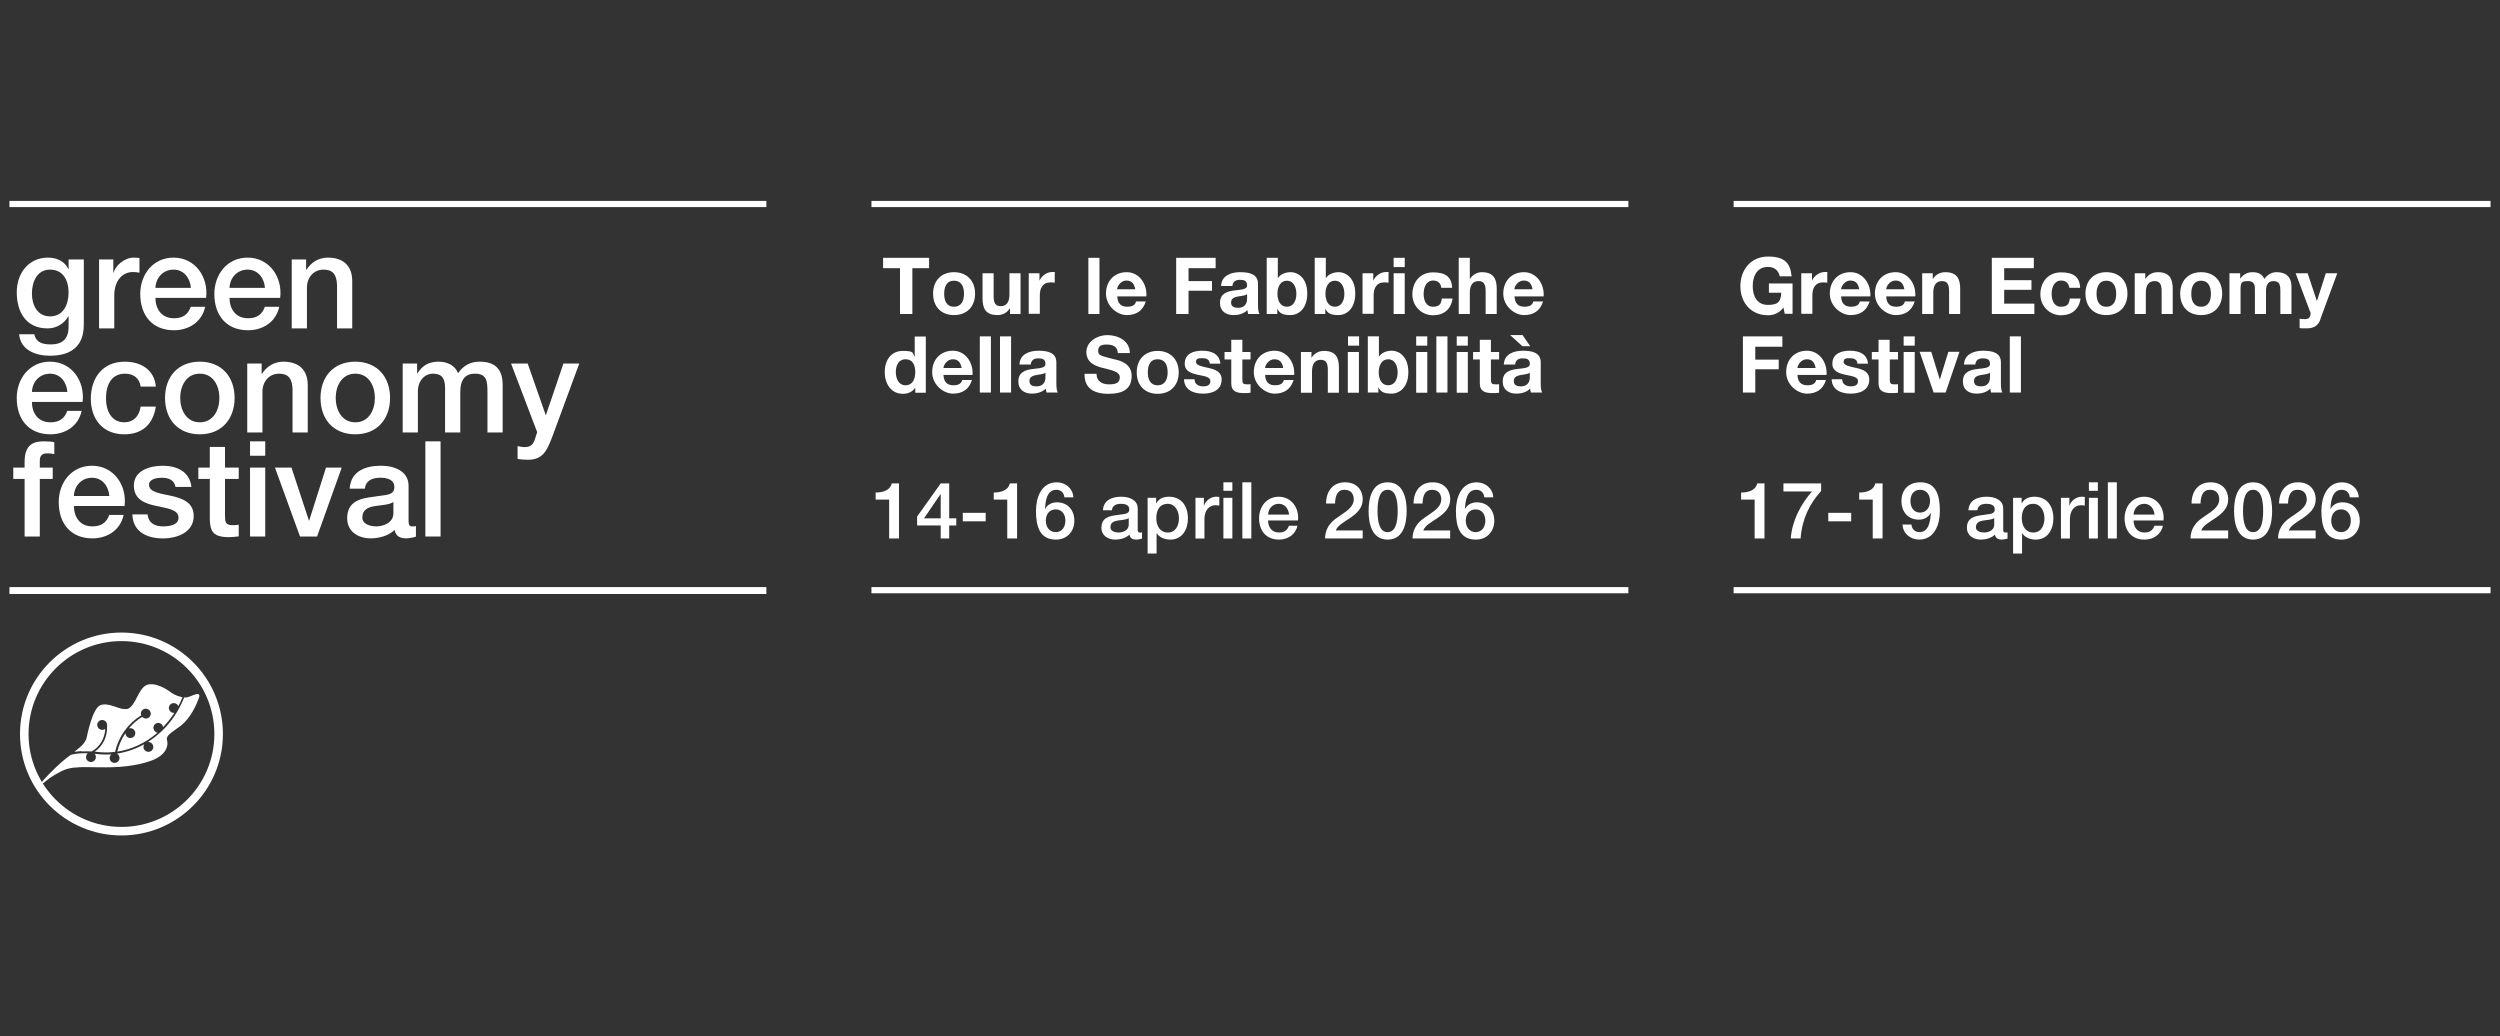 <?xml version="1.0" encoding="UTF-8"?>
<svg id="Livello_1" xmlns="http://www.w3.org/2000/svg" version="1.1" viewBox="0 0 1375 570">
  <rect x="0" y="0" width="1375" height="570" fill="#333333" stroke="none"/>
  <!-- Generator: Adobe Illustrator 29.7.1, SVG Export Plug-In . SVG Version: 2.1.1 Build 8)  -->
  <defs>
    <style>
      .st0 {
        fill: #fff;
      }
    </style>
  </defs>
  <g>
    <path class="st0" d="M494.9,147.5h-9.2v-5.7h25.3v5.7h-9.2v25.2h-6.8v-25.2h-.1Z"/>
    <path class="st0" d="M524.7,149.7c7,0,11.6,4.7,11.6,11.8s-4.5,11.8-11.6,11.8-11.5-4.7-11.5-11.8,4.5-11.8,11.5-11.8ZM524.7,168.7c4.2,0,5.5-3.5,5.5-7.1s-1.2-7.2-5.5-7.2-5.4,3.6-5.4,7.2,1.2,7.1,5.4,7.1Z"/>
    <path class="st0" d="M561.3,172.7h-5.8v-3.1h-.1c-1.6,2.6-4.2,3.7-6.8,3.7-6.5,0-8.2-3.7-8.2-9.2v-13.8h6.1v12.6c0,3.7,1,5.5,3.9,5.5s4.8-1.9,4.8-6.4v-11.7h6.1v22.4Z"/>
    <path class="st0" d="M565.9,150.3h5.8v4.1h0c1.2-2.8,4.1-4.8,7.1-4.8s.9,0,1.3.2v5.7c-.6-.1-1.5-.2-2.2-.2-4.5,0-6,3.2-6,7.2v10.1h-6.1v-22.4h0l.1.1Z"/>
    <path class="st0" d="M646.9,141.8h21.7v5.7h-14.9v7.1h12.9v5.3h-12.9v12.8h-6.8v-30.9h0Z"/>
    <path class="st0" d="M671.6,157.2c.3-5.7,5.5-7.5,10.5-7.5s9.8,1,9.8,6.4v11.6c0,2,.2,4.1.8,5h-6.2c-.2-.7-.4-1.4-.4-2.2-1.9,2-4.8,2.8-7.5,2.8-4.3,0-7.6-2.1-7.6-6.7,0-10.2,15.1-4.7,14.9-9.7,0-2.6-1.8-3-4-3s-3.8.9-4.1,3.4h-6.1l-.1-.1ZM685.8,161.8c-1,.9-3.2.9-5.1,1.3-1.9.4-3.6,1-3.6,3.3s1.8,2.9,3.8,2.9c4.8,0,5-3.8,5-5.1v-2.3h0l-.1-.1Z"/>
    <path class="st0" d="M696.7,141.8h6.1v11.2h0c1.5-2.3,4.3-3.3,7-3.3,4.5,0,9.2,3.6,9.2,11.8s-4.8,11.8-9.2,11.8-6-1-7.3-3.5h0v2.9h-5.8v-30.9h0ZM707.8,154.4c-3.6,0-5.2,3.4-5.2,7.2s1.6,7.1,5.2,7.1,5.2-3.4,5.2-7.1-1.6-7.2-5.2-7.2Z"/>
    <path class="st0" d="M723.1,141.8h6.1v11.2h0c1.5-2.3,4.3-3.3,7-3.3,4.5,0,9.2,3.6,9.2,11.8s-4.8,11.8-9.2,11.8-6-1-7.3-3.5h0v2.9h-5.8v-30.9h0ZM734.2,154.4c-3.6,0-5.2,3.4-5.2,7.2s1.6,7.1,5.2,7.1,5.2-3.4,5.2-7.1-1.6-7.2-5.2-7.2Z"/>
    <path class="st0" d="M749.5,150.3h5.8v4.1h0c1.2-2.8,4.1-4.8,7.1-4.8s.9,0,1.3.2v5.7c-.6-.1-1.5-.2-2.2-.2-4.5,0-6,3.2-6,7.2v10.1h-6.1v-22.4h0l.1.1Z"/>
    <path class="st0" d="M772.6,146.9h-6.1v-5.1h6.1v5.1ZM766.5,150.3h6.1v22.4h-6.1v-22.4Z"/>
    <path class="st0" d="M792.7,158.2c-.4-2.6-1.9-3.9-4.5-3.9-3.9,0-5.2,4-5.2,7.3s1.2,7.1,5.1,7.1,4.5-1.8,4.9-4.5h5.9c-.8,5.9-4.8,9.2-10.8,9.2s-11.3-4.8-11.3-11.5,4.2-12.1,11.4-12.1,10.2,2.8,10.5,8.5h-6v-.1Z"/>
    <path class="st0" d="M802.3,141.8h6.1v11.6h.1c1.6-2.6,4.2-3.7,6.5-3.7,6.5,0,8.2,3.7,8.2,9.2v13.8h-6.1v-12.6c0-3.7-1-5.5-3.9-5.5s-4.8,1.9-4.8,6.4v11.7h-6.1v-30.9h0Z"/>
    <path class="st0" d="M833,163c.2,3.9,2,5.7,5.5,5.7s4.5-1.5,4.8-2.9h5.4c-1.7,5.3-5.4,7.5-10.5,7.5s-11.4-4.8-11.4-11.8,4.6-11.8,11.4-11.8,11.3,6.4,10.8,13.3h-16.1.1ZM842.9,159.1c-.6-3.1-1.9-4.8-4.9-4.8s-5,3-5.1,4.8h10Z"/>
    <path class="st0" d="M503.4,213.1h0c-1.4,2.4-3.9,3.5-6.8,3.5-6.7,0-10-5.8-10-12s3.3-11.6,9.9-11.6,5.2,1.1,6.6,3.3h0v-11.2h6.1v30.9h-5.8v-2.9h0ZM498.1,197.6c-4,0-5.4,3.5-5.4,7.1s1.6,7.2,5.4,7.2,5.3-3.5,5.3-7.2-1.3-7.1-5.3-7.1Z"/>
    <path class="st0" d="M518.9,206.2c.2,3.9,2,5.7,5.5,5.7s4.5-1.5,4.8-2.9h5.4c-1.7,5.3-5.4,7.5-10.5,7.5s-11.4-4.8-11.4-11.8,4.6-11.8,11.4-11.8,11.3,6.4,10.8,13.3h-16.1.1ZM528.9,202.4c-.6-3.1-1.9-4.8-4.9-4.8s-5,3-5.1,4.8h10Z"/>
    <path class="st0" d="M538.9,185h6.1v30.9h-6.1v-30.9Z"/>
    <path class="st0" d="M550,185h6.1v30.9h-6.1v-30.9Z"/>
    <path class="st0" d="M560.7,200.4c.3-5.7,5.5-7.5,10.5-7.5s9.8,1,9.8,6.4v11.6c0,2,.2,4.1.8,5h-6.2c-.2-.7-.4-1.4-.4-2.2-2,2-4.8,2.8-7.5,2.8-4.3,0-7.6-2.1-7.6-6.7,0-10.2,15.1-4.7,14.9-9.7,0-2.6-1.8-3-4-3s-3.8.9-4.1,3.4h-6.1l-.1-.1ZM574.9,205c-1,.9-3.2.9-5.1,1.3s-3.6,1-3.6,3.3,1.8,2.9,3.8,2.9c4.8,0,5-3.8,5-5.1v-2.3h0l-.1-.1Z"/>
    <path class="st0" d="M603.1,205.7c0,4.1,3.2,5.7,6.8,5.7s6-.7,6-3.9-4.7-3.9-9.2-5.1c-4.6-1.1-9.2-3.1-9.2-8.8s6-9.3,11.5-9.3,12.4,2.8,12.4,9.9h-6.6c-.2-3.7-2.8-4.7-6.1-4.7s-4.7.9-4.7,3.5,1.5,2.7,9.2,4.7c2.3.5,9.2,2,9.2,9s-4.4,9.9-12.8,9.9-13.3-3.4-13.1-11h6.6v.1Z"/>
    <path class="st0" d="M636.7,193c7,0,11.6,4.7,11.6,11.8s-4.5,11.8-11.6,11.8-11.5-4.7-11.5-11.8,4.5-11.8,11.5-11.8ZM636.7,211.9c4.2,0,5.5-3.5,5.5-7.1s-1.2-7.2-5.5-7.2-5.4,3.6-5.4,7.2,1.2,7.1,5.4,7.1Z"/>
    <path class="st0" d="M657,208.7c0,2.6,2.3,3.8,4.7,3.8s4-.7,4-2.9-2.6-2.6-7-3.5c-3.6-.8-7.1-2-7.1-6,0-5.7,4.9-7.2,9.7-7.2s9.4,1.6,9.9,7.1h-5.8c-.2-2.4-2-3-4.2-3s-3.4.2-3.4,2.1,3.5,2.5,7,3.3c3.6.8,7.1,2.1,7.1,6.3,0,5.9-5.1,7.8-10.2,7.8s-10.3-1.9-10.5-7.9h5.8v.1Z"/>
    <path class="st0" d="M683.3,193.6h4.5v4.1h-4.5v11.1c0,2.1.5,2.6,2.6,2.6s1.3,0,1.9-.2v4.8c-1,.2-2.4.2-3.6.2-3.8,0-7-.8-7-5.3v-13.2h-3.7v-4.1h3.7v-6.7h6.1v6.7h0Z"/>
    <path class="st0" d="M695.8,206.2c.2,3.9,2,5.7,5.5,5.7s4.5-1.5,4.8-2.9h5.4c-1.7,5.3-5.4,7.5-10.5,7.5s-11.4-4.8-11.4-11.8,4.6-11.8,11.4-11.8,11.3,6.4,10.8,13.3h-16.1.1ZM705.8,202.4c-.6-3.1-1.9-4.8-4.9-4.8s-5,3-5.1,4.8h10Z"/>
    <path class="st0" d="M715.5,193.6h5.8v3.1h.1c1.6-2.6,4.2-3.7,6.8-3.7,6.5,0,8.2,3.7,8.2,9.2v13.8h-6.1v-12.6c0-3.7-1-5.5-3.9-5.5s-4.8,1.9-4.8,6.4v11.7h-6.1v-22.4h0Z"/>
    <path class="st0" d="M747.5,190.1h-6.1v-5.1h6.1v5.1ZM741.3,193.6h6.1v22.4h-6.1v-22.4Z"/>
    <path class="st0" d="M752.3,185h6.1v11.2h0c1.5-2.3,4.3-3.3,7-3.3,4.5,0,9.2,3.6,9.2,11.8s-4.8,11.8-9.2,11.8-6-1-7.3-3.5h0v2.9h-5.8v-30.9h0ZM763.5,197.6c-3.6,0-5.2,3.4-5.2,7.2s1.6,7.1,5.2,7.1,5.2-3.4,5.2-7.1-1.6-7.2-5.2-7.2Z"/>
    <path class="st0" d="M785,190.1h-6.1v-5.1h6.1v5.1ZM778.9,193.6h6.1v22.4h-6.1v-22.4Z"/>
    <path class="st0" d="M790,185h6.1v30.9h-6.1v-30.9Z"/>
    <path class="st0" d="M807.3,190.1h-6.1v-5.1h6.1v5.1ZM801.2,193.6h6.1v22.4h-6.1v-22.4Z"/>
    <path class="st0" d="M820,193.6h4.5v4.1h-4.5v11.1c0,2.1.5,2.6,2.6,2.6s1.3,0,1.9-.2v4.8c-1,.2-2.4.2-3.6.2-3.8,0-7-.8-7-5.3v-13.2h-3.7v-4.1h3.7v-6.7h6.1v6.7h0Z"/>
    <path class="st0" d="M827.1,200.4c.3-5.7,5.5-7.5,10.5-7.5s9.8,1,9.8,6.4v11.6c0,2,.2,4.1.8,5h-6.2c-.2-.7-.4-1.4-.4-2.2-1.9,2-4.8,2.8-7.5,2.8-4.3,0-7.6-2.1-7.6-6.7,0-10.2,15.1-4.7,14.9-9.7,0-2.6-1.8-3-4-3s-3.8.9-4.1,3.4h-6.1l-.1-.1ZM830.6,184.3h6.8l4.2,6.1h-4.3l-6.7-6.1ZM841.3,205c-1,.9-3.2.9-5.1,1.3-1.9.4-3.6,1-3.6,3.3s1.8,2.9,3.8,2.9c4.8,0,5-3.8,5-5.1v-2.3h0l-.1-.1Z"/>
  </g>
  <g>
    <path class="st0" d="M980.9,169.2c-2.4,3.1-5.5,4.2-8.5,4.2-9.5,0-15.2-7.1-15.2-16s5.7-16.3,15.2-16.3,12.3,3.9,13,10.9h-6.5c-.8-3.5-3.3-5.2-6.5-5.2-6.1,0-8.4,5.2-8.4,10.6s2.3,10.3,8.4,10.3,7-2.3,7.3-6.7h-6.8v-5.1h13v16.7h-4.3l-.7-3.5h0v.1Z"/>
    <path class="st0" d="M990.8,150.3h5.8v4.1h0c1.2-2.8,4.1-4.8,7.1-4.8s.9,0,1.3.2v5.7c-.6-.1-1.5-.2-2.2-.2-4.5,0-6,3.2-6,7.2v10.1h-6.1v-22.4h0l.1.1Z"/>
    <path class="st0" d="M1012.6,163c.2,3.9,2,5.7,5.5,5.7s4.5-1.5,4.8-2.9h5.4c-1.7,5.3-5.4,7.5-10.5,7.5s-11.4-4.8-11.4-11.8,4.6-11.8,11.4-11.8,11.3,6.4,10.9,13.3h-16.1ZM1022.6,159.1c-.6-3.1-1.9-4.8-4.9-4.8s-5,3-5.1,4.8h10Z"/>
    <path class="st0" d="M1037.4,163c.2,3.9,2,5.7,5.5,5.7s4.4-1.5,4.8-2.9h5.4c-1.7,5.3-5.4,7.5-10.5,7.5s-11.4-4.8-11.4-11.8,4.6-11.8,11.4-11.8,11.3,6.4,10.8,13.3h-16.1.1ZM1047.4,159.1c-.6-3.1-1.9-4.8-4.9-4.8s-5,3-5.1,4.8h10Z"/>
    <path class="st0" d="M1057.2,150.3h5.8v3.1h.1c1.6-2.6,4.2-3.7,6.8-3.7,6.5,0,8.2,3.7,8.2,9.2v13.8h-6.1v-12.6c0-3.7-1-5.5-3.9-5.5s-4.8,1.9-4.8,6.4v11.7h-6.1v-22.4h0Z"/>
    <path class="st0" d="M1095.5,141.8h23.1v5.7h-16.3v6.6h15v5.3h-15v7.6h16.6v5.7h-23.4v-30.9h0Z"/>
    <path class="st0" d="M1138.1,158.2c-.4-2.6-1.9-3.9-4.5-3.9-3.9,0-5.2,4-5.2,7.3s1.2,7.1,5.1,7.1,4.5-1.8,4.9-4.5h5.9c-.8,5.9-4.8,9.2-10.8,9.2s-11.3-4.8-11.3-11.5,4.2-12.1,11.4-12.1,10.2,2.8,10.5,8.5h-6v-.1Z"/>
    <path class="st0" d="M1158.5,149.7c7.1,0,11.6,4.7,11.6,11.8s-4.5,11.8-11.6,11.8-11.5-4.7-11.5-11.8,4.5-11.8,11.5-11.8ZM1158.5,168.7c4.2,0,5.4-3.5,5.4-7.1s-1.2-7.2-5.4-7.2-5.4,3.6-5.4,7.2,1.2,7.1,5.4,7.1Z"/>
    <path class="st0" d="M1174.1,150.3h5.8v3.1h.1c1.6-2.6,4.2-3.7,6.8-3.7,6.5,0,8.2,3.7,8.2,9.2v13.8h-6.1v-12.6c0-3.7-1-5.5-3.9-5.5s-4.8,1.9-4.8,6.4v11.7h-6.1v-22.4h0Z"/>
    <path class="st0" d="M1210.6,149.7c7.1,0,11.6,4.7,11.6,11.8s-4.5,11.8-11.6,11.8-11.5-4.7-11.5-11.8,4.5-11.8,11.5-11.8ZM1210.6,168.7c4.2,0,5.4-3.5,5.4-7.1s-1.2-7.2-5.4-7.2-5.4,3.6-5.4,7.2,1.2,7.1,5.4,7.1Z"/>
    <path class="st0" d="M1226.3,150.3h5.8v3h0c1.6-2.3,3.9-3.6,6.8-3.6s5.3,1,6.5,3.7c1.3-1.9,3.6-3.7,6.7-3.7,4.8,0,8.2,2.2,8.2,8v15h-6.1v-12.7c0-3-.3-5.4-3.8-5.4s-4.1,2.9-4.1,5.7v12.4h-6.1v-12.5c0-2.6.2-5.6-3.7-5.6s-4.2.8-4.2,5.1v13h-6.1v-22.4h.1Z"/>
    <path class="st0" d="M1276.3,175.5c-1.3,3.6-3.5,5.1-7.7,5.1s-2.5,0-3.8-.2v-5.1c1.2.1,2.4.3,3.6.2,1.6-.2,2.4-1.4,2.4-2.8s0-.9-.3-1.4l-7.9-21h6.6l5.1,15.3h0l4.9-15.3h6.3l-9.3,25.2h.1Z"/>
    <path class="st0" d="M958.6,185h21.7v5.7h-14.9v7.1h12.9v5.3h-12.9v12.8h-6.8v-30.9h0Z"/>
    <path class="st0" d="M988.6,206.2c.2,3.9,2,5.7,5.5,5.7s4.5-1.5,4.8-2.9h5.4c-1.7,5.3-5.4,7.5-10.5,7.5s-11.4-4.8-11.4-11.8,4.6-11.8,11.4-11.8,11.3,6.4,10.8,13.3h-16.1.1ZM998.6,202.4c-.6-3.1-1.9-4.8-4.9-4.8s-5,3-5.1,4.8h10Z"/>
    <path class="st0" d="M1013.2,208.7c0,2.6,2.3,3.8,4.7,3.8s4-.7,4-2.9-2.6-2.6-7-3.5c-3.6-.8-7.1-2-7.1-6,0-5.7,4.9-7.2,9.7-7.2s9.4,1.6,9.9,7.1h-5.8c-.2-2.4-2-3-4.2-3s-3.4.2-3.4,2.1,3.5,2.5,7,3.3c3.6.8,7.1,2.1,7.1,6.3,0,5.9-5.1,7.8-10.2,7.8s-10.3-1.9-10.5-7.9h5.8v.1Z"/>
    <path class="st0" d="M1039.4,193.6h4.5v4.1h-4.5v11.1c0,2.1.5,2.6,2.6,2.6s1.3,0,1.9-.2v4.8c-1,.2-2.4.2-3.6.2-3.8,0-7.1-.8-7.1-5.3v-13.2h-3.7v-4.1h3.7v-6.7h6.1v6.7h.1Z"/>
    <path class="st0" d="M1053.1,190.1h-6.1v-5.1h6.1v5.1ZM1047,193.6h6.1v22.4h-6.1v-22.4Z"/>
    <path class="st0" d="M1070.3,215.9h-6.8l-7.7-22.4h6.4l4.7,15.3h0l4.7-15.3h6.1l-7.6,22.4h.2Z"/>
    <path class="st0" d="M1080.2,200.4c.3-5.7,5.5-7.5,10.5-7.5s9.8,1,9.8,6.4v11.6c0,2,.2,4.1.8,5h-6.2c-.2-.7-.4-1.4-.4-2.2-1.9,2-4.8,2.8-7.5,2.8-4.3,0-7.6-2.1-7.6-6.7,0-10.2,15.1-4.7,14.9-9.7,0-2.6-1.8-3-4-3s-3.8.9-4.1,3.4h-6.1l-.1-.1ZM1094.4,205c-1,.9-3.2.9-5.1,1.3s-3.6,1-3.6,3.3,1.8,2.9,3.8,2.9c4.8,0,5-3.8,5-5.1v-2.3h0l-.1-.1Z"/>
    <path class="st0" d="M1105.4,185h6.1v30.9h-6.1v-30.9Z"/>
  </g>
  <rect class="st0" x="479.3" y="110.5" width="416.3" height="3.4"/>
  <rect class="st0" x="953.5" y="110.5" width="416.3" height="3.4"/>
  <rect class="st0" x="479.3" y="322.9" width="416.3" height="3.4"/>
  <rect class="st0" x="953.5" y="322.9" width="416.3" height="3.4"/>
  <g>
    <path class="st0" d="M614.5,163c.2,3.9,2,5.7,5.5,5.7s4.5-1.5,4.8-2.9h5.4c-1.7,5.3-5.4,7.5-10.5,7.5s-11.4-4.8-11.4-11.8,4.6-11.8,11.4-11.8,11.3,6.4,10.8,13.3h-16.1.1ZM624.4,159.1c-.6-3.1-1.9-4.8-4.9-4.8s-5,3-5.1,4.8h10Z"/>
    <path class="st0" d="M598.6,141.8h6.1v30.9h-6.1v-30.9Z"/>
  </g>
  <g>
    <g>
      <path class="st0" d="M66.8,459.5c-30.8,0-55.8-25-55.8-55.8s25-55.8,55.8-55.8,55.8,25,55.8,55.8-25,55.8-55.8,55.8M66.8,352.6c-28.2,0-51.1,22.9-51.1,51.1s22.9,51.1,51.1,51.1,51.1-22.9,51.1-51.1-22.9-51.1-51.1-51.1"/>
      <path class="st0" d="M44.9,413.3c2.1-.1,3.9-.1,5.5,0,4.5-2.5,7.2-7.1,7.5-12.4-.4.3-.9.5-1.4.5-1.5.1-2.8-.9-3-2.4s.9-2.8,2.4-3c1.5-.1,2.8.9,3,2.4v.8c.3,5.8-2.3,11.2-6.8,14.2,3.7.5,7.2.6,10.4.2.3,0,.5,0,.8-.1,1.9-8.4,7.1-15.6,14.4-20.1,0-.2-.1-.4-.2-.6-.2-1.5.9-2.8,2.4-3,1.5-.1,2.8.9,3,2.4s-.9,2.8-2.4,3c-.9,0-1.7-.3-2.3-.9-2.8,1.7-5.3,3.9-7.3,6.3.2,0,.3,0,.5-.1,1.5-.1,2.8.9,3,2.4s-.9,2.8-2.4,3-2.8-.9-3-2.4v-.3c-2.1,3.1-3.6,6.5-4.5,10.2,7.9-1.2,15.4-4.7,21.9-10.2,0,0,.2-.1.2-.2-1.1-.2-2-1.2-2.2-2.4-.2-1.5.9-2.8,2.4-3,1.4-.1,2.7.9,2.9,2.3,2.3-2.4,4.4-5,6.2-7.8h0c-1.5.1-2.8-.9-3-2.4s.9-2.8,2.4-3c1.2-.1,2.4.6,2.8,1.7.9-1.6,1.6-3.3,2.3-5h-.9q0-.1-.2-.2c-2.3-.5-4.2-1.6-4.9-2.1-1.2-.9-7.1-5.4-12.4-4.7s-6.4,9.1-10.3,12.6c-.7.6-1.5,1-2.3,1-1.8.2-3.8-.5-6-1.3-2.2-.7-4.5-1.5-6.7-1.2-.4,0-.8.1-1.3.3-4.5,1.4-7.4,16.4-7.9,18.6-.5,1.1-1.2,2.3-2.5,3.7-1.3,1.2-2.8,2.3-4.1,3.4,1.3-.2,2.7-.3,3.9-.4"/>
      <path class="st0" d="M108.1,381.8c-1.4.2-3.4,1.2-3.4,1.2h-.4c-.6.4-1.2.5-1.8.6h-1.2c-2.8,7.1-7,13.4-12.2,18.4-.2.3-.5.5-.8.7-2.2,2-4.6,3.9-7,5.4,1.5-.1,2.8.9,3,2.4s-.9,2.8-2.4,3c-1.5.1-2.8-.9-3-2.4,0-.7.1-1.3.5-1.8-4.7,2.6-9.8,4.4-15.1,5.2.8.4,1.3,1.2,1.4,2.1.2,1.5-.9,2.8-2.4,3-1.5.1-2.8-.9-3-2.4,0-.9.3-1.8.9-2.3-2.8.2-5.8.1-9.1-.3.3.4.6.9.6,1.5.2,1.5-.9,2.8-2.4,3-1.5.1-2.8-.9-3-2.4,0-1,.3-1.9,1-2.4h-3.5c-1.8.1-3.9.3-5.9.9-4.9,3.3-12.1,10.6-14.6,13.4-.6.6-1,1.3-1.1,1.3-.5.8-.5,1-.2,1.1h.2c.5,0,1.4-1,1.9-1.3.6-.5,1.5-1.2,2.3-1.8,1.6-1.1,3.7-2.4,6.5-3.8,2.6-1.3,4.7-1.6,6.6-1.9h.8c2.9-.4,5.7-.3,12.6-.2,5.9.1,11.1,0,15.9-.6s9.2-1.5,13.3-3c8.2-2.9,9.6-8.2,8.8-11.1-.8-2.9,2.2-4.1,7.6-8.2,5.4-4.2,8.8-11.9,10-15.6.5-1.5-.3-1.9-1.3-1.8"/>
    </g>
    <rect class="st0" x="5.2" y="322.9" width="416.3" height="3.8"/>
    <rect class="st0" x="5.2" y="110.5" width="416.3" height="3.4"/>
    <g>
      <path class="st0" d="M46.08,178.64c0,11.44-6.6,17.01-18.62,17.01-7.63,0-16.13-2.93-16.93-11.8h8.36c1.02,4.76,4.84,5.57,9.09,5.57,6.74,0,9.75-3.44,9.75-9.68v-5.79h-.15c-2.35,4.18-6.67,6.67-11.36,6.67-12.02,0-17-9.09-17-19.94,0-10.19,6.38-18.99,17.15-18.99,4.76,0,9.09,1.91,11.22,6.23h.15v-5.2h8.36v35.92ZM37.72,160.82c0-6.52-2.93-12.53-10.19-12.53s-9.97,6.89-9.97,13.19,3,12.53,9.97,12.53c7.4,0,10.19-6.67,10.19-13.19Z"/>
      <path class="st0" d="M54.49,142.72h7.84v7.33h.15c.95-4.03,6.01-8.36,11.07-8.36,1.98,0,2.34.15,3.15.22v8.07c-1.17-.22-2.42-.37-3.59-.37-5.64,0-10.26,4.54-10.26,12.97v18.03h-8.36v-37.9Z"/>
      <path class="st0" d="M85.49,163.83c0,5.93,3.22,11.21,10.19,11.21,4.91,0,7.77-2.12,9.24-6.3h7.92c-1.76,8.28-8.94,12.9-17.15,12.9-11.95,0-18.55-8.21-18.55-19.94,0-10.78,7.04-20.01,18.33-20.01,11.95,0,19.28,10.78,17.88,22.14h-27.85ZM104.99,158.33c-.37-5.28-3.81-10.04-9.53-10.04s-9.75,4.4-9.97,10.04h19.5Z"/>
      <path class="st0" d="M126.24,163.83c0,5.93,3.22,11.21,10.19,11.21,4.91,0,7.77-2.12,9.24-6.3h7.92c-1.76,8.28-8.94,12.9-17.15,12.9-11.95,0-18.55-8.21-18.55-19.94,0-10.78,7.04-20.01,18.33-20.01,11.95,0,19.28,10.78,17.88,22.14h-27.85ZM145.73,158.33c-.37-5.28-3.81-10.04-9.53-10.04s-9.75,4.4-9.97,10.04h19.5Z"/>
      <path class="st0" d="M160.45,142.72h7.92v5.57l.15.15c2.57-4.18,6.82-6.75,11.8-6.75,8.28,0,13.41,4.32,13.41,12.9v26.02h-8.36v-23.82c-.22-5.94-2.42-8.5-7.4-8.5-5.57,0-9.16,4.4-9.16,9.97v22.36h-8.36v-37.9Z"/>
      <path class="st0" d="M17.56,221.06c0,5.93,3.22,11.21,10.19,11.21,4.91,0,7.77-2.12,9.24-6.3h7.92c-1.76,8.28-8.94,12.9-17.15,12.9-11.95,0-18.55-8.21-18.55-19.94,0-10.78,7.04-20.01,18.33-20.01,11.95,0,19.28,10.78,17.88,22.14h-27.85ZM37.06,215.57c-.37-5.28-3.81-10.04-9.53-10.04s-9.75,4.4-9.97,10.04h19.5Z"/>
      <path class="st0" d="M77.36,212.63c-.66-4.69-3.96-7.11-8.65-7.11-4.32,0-10.41,2.34-10.41,13.78,0,6.31,2.79,12.97,10.04,12.97,4.91,0,8.21-3.15,9.02-8.65h8.36c-1.54,9.9-7.63,15.25-17.37,15.25-11.87,0-18.4-8.43-18.4-19.57s6.23-20.38,18.69-20.38c8.8,0,16.27,4.4,17.08,13.71h-8.36Z"/>
      <path class="st0" d="M90.77,218.86c0-11.51,7.04-19.94,19.13-19.94s19.13,8.43,19.13,19.94-7.04,20.01-19.13,20.01-19.13-8.36-19.13-20.01ZM120.67,218.86c0-6.53-3.3-13.34-10.78-13.34s-10.78,6.82-10.78,13.34,3.3,13.41,10.78,13.41,10.78-6.82,10.78-13.41Z"/>
      <path class="st0" d="M135.98,199.95h7.92v5.57l.15.15c2.56-4.18,6.82-6.75,11.8-6.75,8.28,0,13.41,4.32,13.41,12.9v26.02h-8.36v-23.82c-.22-5.94-2.42-8.5-7.4-8.5-5.57,0-9.16,4.4-9.16,9.97v22.36h-8.36v-37.9Z"/>
      <path class="st0" d="M176.28,218.86c0-11.51,7.04-19.94,19.13-19.94s19.13,8.43,19.13,19.94-7.04,20.01-19.13,20.01-19.13-8.36-19.13-20.01ZM206.19,218.86c0-6.53-3.3-13.34-10.77-13.34s-10.78,6.82-10.78,13.34,3.3,13.41,10.78,13.41,10.77-6.82,10.77-13.41Z"/>
      <path class="st0" d="M221.49,199.95h7.92v5.28h.22c2.56-3.74,5.57-6.31,11.65-6.31,4.62,0,8.94,1.98,10.63,6.31,2.86-3.88,6.3-6.31,11.87-6.31,7.99,0,12.68,3.59,12.68,12.76v26.17h-8.36v-22.14c0-6.09-.37-10.19-6.89-10.19-5.64,0-8.06,3.66-8.06,10.12v22.21h-8.36v-24.34c0-5.28-1.61-7.99-6.67-7.99-4.32,0-8.28,3.59-8.28,9.82v22.5h-8.36v-37.9Z"/>
      <path class="st0" d="M281.07,199.95h9.16l9.9,28.29h.15l9.6-28.29h8.72l-14.73,39.95c-2.71,6.82-4.62,12.97-13.41,12.97-1.98,0-3.88-.15-5.79-.44v-7.04c1.39.22,2.56.51,3.96.51,3.81,0,4.91-2.05,5.87-5.28l.95-2.93-14.37-37.75Z"/>
      <path class="st0" d="M7.3,257.18h6.23v-3.15c0-9.68,5.06-11.29,10.48-11.29,2.71,0,4.62.15,5.86.51v6.53c-1.1-.29-2.2-.44-3.88-.44-2.27,0-4.1.81-4.1,3.96v3.88h7.11v6.23h-7.11v31.67h-8.36v-31.67h-6.23v-6.23Z"/>
      <path class="st0" d="M40.65,278.3c0,5.93,3.22,11.21,10.19,11.21,4.91,0,7.77-2.12,9.24-6.3h7.92c-1.76,8.28-8.94,12.9-17.15,12.9-11.95,0-18.55-8.21-18.55-19.94,0-10.78,7.04-20.01,18.33-20.01,11.95,0,19.28,10.78,17.88,22.14h-27.85ZM60.14,272.8c-.37-5.28-3.81-10.04-9.53-10.04s-9.75,4.4-9.97,10.04h19.5Z"/>
      <path class="st0" d="M81.17,282.91c.51,4.91,4.11,6.6,8.58,6.6,3.22,0,8.65-.66,8.43-4.98-.22-4.4-6.31-4.91-12.39-6.3-6.15-1.32-12.17-3.52-12.17-11.22,0-8.28,8.94-10.85,15.83-10.85,7.77,0,14.88,3.15,15.83,11.66h-8.72c-.81-4.03-3.96-5.06-7.7-5.06-2.42,0-6.89.59-6.89,3.88,0,4.1,6.16,4.76,12.32,6.09,6.08,1.39,12.24,3.59,12.24,11.07,0,9.02-9.09,12.32-16.93,12.32-9.6,0-16.57-4.25-16.79-13.19h8.36Z"/>
      <path class="st0" d="M109.08,257.18h6.31v-11.36h8.36v11.36h7.55v6.23h-7.55v20.23c0,3.45.29,5.2,4.03,5.2,1.17,0,2.35,0,3.52-.29v6.45c-1.83.22-3.59.44-5.42.44-8.8,0-10.26-3.37-10.48-9.68v-22.36h-6.31v-6.23Z"/>
      <path class="st0" d="M137.52,242.74h8.36v7.92h-8.36v-7.92ZM137.52,257.18h8.36v37.9h-8.36v-37.9Z"/>
      <path class="st0" d="M151.22,257.18h9.09l9.6,29.1h.15l9.24-29.1h8.65l-13.56,37.9h-9.38l-13.78-37.9Z"/>
      <path class="st0" d="M224.73,286.65c0,2.05.44,2.86,1.98,2.86h.88c.37,0,.73-.07,1.17-.15v5.79c-1.25.44-3.88.95-5.28.95-3.44,0-5.79-1.17-6.45-4.62-3.3,3.22-8.65,4.62-13.12,4.62-6.82,0-12.97-3.66-12.97-11.07,0-9.46,7.55-11,14.59-11.8,6.09-1.17,11.36-.37,11.36-5.35,0-4.4-4.54-5.13-7.85-5.13-4.69,0-7.99,1.9-8.36,6.01h-8.36c.59-9.75,8.8-12.61,17.22-12.61,7.41,0,15.17,3.01,15.17,11v19.5ZM216.37,276.1c-2.57,1.69-6.53,1.61-10.26,2.27-3.59.58-6.82,1.9-6.82,6.3,0,3.81,4.76,4.84,7.7,4.84,3.66,0,9.38-1.9,9.38-7.18v-6.23Z"/>
      <path class="st0" d="M233.95,242.74h8.36v52.34h-8.36v-52.34Z"/>
    </g>
  </g>
  <g>
    <path class="st0" d="M957.61,270.9c4.11,0,8.13-1.34,8.83-5.02h4.02v30.29h-5.41v-21.38h-7.44v-3.89Z"/>
    <path class="st0" d="M980.89,265.88h20.73v4.11c-6.32,7.14-10.47,15.23-11.29,26.18h-5.41c.69-9.61,5.41-18.78,11.68-25.88h-15.71v-4.41Z"/>
    <path class="st0" d="M1005.56,282.06h12.59v4.67h-12.59v-4.67Z"/>
    <path class="st0" d="M1022.56,270.9c4.11,0,8.13-1.34,8.83-5.02h4.02v30.29h-5.41v-21.38h-7.44v-3.89Z"/>
    <path class="st0" d="M1051.3,288.51c.22,2.47,1.82,4.15,4.41,4.15,5.37,0,5.93-6.41,6.28-10.39l-.09-.09c-1.34,2.38-3.76,3.63-6.53,3.63-5.71,0-9.56-4.02-9.56-10.21s3.81-10.34,10.43-10.34c8.53,0,10.69,7.01,10.69,15.84,0,7.23-2.9,15.67-11.42,15.67-4.76,0-8.92-3.33-9.13-8.26h4.93ZM1050.74,275.57c0,3.29,1.69,6.36,5.28,6.36s5.5-3.03,5.5-6.36-1.82-6.19-5.5-6.19-5.28,2.9-5.28,6.19Z"/>
    <path class="st0" d="M1101.76,291.2c0,1.21.26,1.69,1.17,1.69h.52c.22,0,.43-.04.69-.09v3.42c-.74.26-2.29.56-3.12.56-2.03,0-3.42-.69-3.81-2.73-1.95,1.9-5.11,2.73-7.75,2.73-4.02,0-7.66-2.16-7.66-6.53,0-5.58,4.46-6.49,8.61-6.97,3.59-.69,6.71-.22,6.71-3.16,0-2.6-2.68-3.03-4.63-3.03-2.77,0-4.72,1.12-4.93,3.55h-4.93c.35-5.76,5.19-7.44,10.17-7.44,4.37,0,8.96,1.77,8.96,6.49v11.51ZM1096.82,284.96c-1.51,1-3.85.95-6.06,1.34-2.12.35-4.02,1.12-4.02,3.72,0,2.25,2.81,2.86,4.54,2.86,2.16,0,5.54-1.12,5.54-4.24v-3.68Z"/>
    <path class="st0" d="M1107.21,273.8h4.67v3.03h.09c1.38-2.6,4.02-3.63,6.92-3.63,7.05,0,10.47,5.32,10.47,11.9,0,6.06-3.07,11.68-9.65,11.68-2.86,0-5.97-1.04-7.49-3.5h-.09v11.17h-4.93v-30.64ZM1118.25,277.09c-4.15,0-6.27,3.12-6.27,7.92,0,4.5,2.29,7.88,6.27,7.88,4.5,0,6.19-3.98,6.19-7.88s-2.12-7.92-6.19-7.92Z"/>
    <path class="st0" d="M1133.52,273.8h4.63v4.33h.09c.56-2.38,3.55-4.93,6.53-4.93,1.17,0,1.38.09,1.86.13v4.76c-.69-.13-1.43-.22-2.12-.22-3.33,0-6.06,2.68-6.06,7.66v10.65h-4.93v-22.37Z"/>
    <path class="st0" d="M1148.89,265.27h4.93v4.67h-4.93v-4.67ZM1148.89,273.8h4.93v22.37h-4.93v-22.37Z"/>
    <path class="st0" d="M1159.32,265.27h4.93v30.9h-4.93v-30.9Z"/>
    <path class="st0" d="M1173.47,286.26c0,3.51,1.9,6.62,6.01,6.62,2.9,0,4.59-1.25,5.45-3.72h4.67c-1.04,4.89-5.28,7.62-10.13,7.62-7.05,0-10.95-4.85-10.95-11.77,0-6.36,4.15-11.81,10.82-11.81,7.05,0,11.38,6.36,10.56,13.07h-16.44ZM1184.98,283.02c-.22-3.12-2.25-5.93-5.63-5.93s-5.75,2.6-5.88,5.93h11.51Z"/>
    <path class="st0" d="M1225.48,296.17h-20.69c.04-5.02,2.55-8.7,6.66-11.47,3.94-2.9,9-5.24,9.13-9.95,0-2.16-.82-5.37-5.11-5.37-3.89,0-5.06,3.29-5.19,7.57h-4.93c0-6.71,3.68-11.68,10.43-11.68,7.4,0,9.74,5.41,9.74,9.3,0,9.69-13.16,11.77-14.8,17.18h14.76v4.41Z"/>
    <path class="st0" d="M1249.67,281.03c0,6.88-1.77,15.75-10.47,15.75s-10.47-8.87-10.47-15.75,1.77-15.75,10.47-15.75,10.47,8.87,10.47,15.75ZM1244.74,281.03c0-6.32-1.21-11.64-5.54-11.64s-5.54,5.32-5.54,11.64,1.21,11.64,5.54,11.64,5.54-5.28,5.54-11.64Z"/>
    <path class="st0" d="M1273.61,296.17h-20.69c.04-5.02,2.55-8.7,6.66-11.47,3.94-2.9,9-5.24,9.13-9.95,0-2.16-.82-5.37-5.11-5.37-3.89,0-5.06,3.29-5.19,7.57h-4.93c0-6.71,3.68-11.68,10.43-11.68,7.4,0,9.74,5.41,9.74,9.3,0,9.69-13.16,11.77-14.8,17.18h14.76v4.41Z"/>
    <path class="st0" d="M1292.39,273.54c-.22-2.47-1.82-4.15-4.41-4.15-5.41,0-5.93,6.4-6.28,10.39l.09.09c1.34-2.42,3.81-3.59,6.53-3.59,6.01,0,9.56,4.41,9.56,10.17s-4.02,10.34-10.08,10.34c-8.87,0-11.03-7.01-11.03-15.84,0-7.23,2.9-15.67,11.42-15.67,4.76,0,8.91,3.33,9.13,8.27h-4.93ZM1292.95,286.35c0-3.25-1.73-6.19-5.32-6.19s-5.45,2.86-5.45,6.19,1.86,6.32,5.45,6.32,5.32-3.07,5.32-6.32Z"/>
  </g>
  <g>
    <path class="st0" d="M481.59,270.9c4.11,0,8.13-1.34,8.83-5.02h4.02v30.29h-5.41v-21.38h-7.44v-3.89Z"/>
    <path class="st0" d="M525.95,288.99h-3.89v7.18h-4.67v-7.18h-12.98v-4.89l12.98-18.22h4.67v19.21h3.89v3.89ZM508.21,285.09h9.17v-13.33h-.09l-9.09,13.33Z"/>
    <path class="st0" d="M529.54,282.06h12.59v4.67h-12.59v-4.67Z"/>
    <path class="st0" d="M546.55,270.9c4.11,0,8.13-1.34,8.83-5.02h4.02v30.29h-5.41v-21.38h-7.44v-3.89Z"/>
    <path class="st0" d="M585.41,273.54c-.22-2.47-1.82-4.15-4.41-4.15-5.41,0-5.93,6.4-6.28,10.39l.09.09c1.34-2.42,3.81-3.59,6.53-3.59,6.02,0,9.56,4.41,9.56,10.17s-4.02,10.34-10.08,10.34c-8.87,0-11.03-7.01-11.03-15.84,0-7.23,2.9-15.67,11.42-15.67,4.76,0,8.92,3.33,9.13,8.27h-4.93ZM585.97,286.35c0-3.25-1.73-6.19-5.32-6.19s-5.45,2.86-5.45,6.19,1.86,6.32,5.45,6.32,5.32-3.07,5.32-6.32Z"/>
    <path class="st0" d="M625.74,291.2c0,1.21.26,1.69,1.17,1.69h.52c.22,0,.43-.04.69-.09v3.42c-.74.26-2.29.56-3.12.56-2.03,0-3.42-.69-3.81-2.73-1.95,1.9-5.11,2.73-7.75,2.73-4.02,0-7.66-2.16-7.66-6.53,0-5.58,4.46-6.49,8.61-6.97,3.59-.69,6.71-.22,6.71-3.16,0-2.6-2.68-3.03-4.63-3.03-2.77,0-4.72,1.12-4.93,3.55h-4.93c.35-5.76,5.19-7.44,10.17-7.44,4.37,0,8.96,1.77,8.96,6.49v11.51ZM620.81,284.96c-1.51,1-3.85.95-6.06,1.34-2.12.35-4.02,1.12-4.02,3.72,0,2.25,2.81,2.86,4.54,2.86,2.16,0,5.54-1.12,5.54-4.24v-3.68Z"/>
    <path class="st0" d="M631.2,273.8h4.67v3.03h.09c1.38-2.6,4.02-3.63,6.92-3.63,7.05,0,10.47,5.32,10.47,11.9,0,6.06-3.07,11.68-9.65,11.68-2.86,0-5.97-1.04-7.49-3.5h-.09v11.17h-4.93v-30.64ZM642.23,277.09c-4.15,0-6.27,3.12-6.27,7.92,0,4.5,2.29,7.88,6.27,7.88,4.5,0,6.19-3.98,6.19-7.88s-2.12-7.92-6.19-7.92Z"/>
    <path class="st0" d="M657.51,273.8h4.63v4.33h.09c.56-2.38,3.55-4.93,6.53-4.93,1.17,0,1.38.09,1.86.13v4.76c-.69-.13-1.43-.22-2.12-.22-3.33,0-6.06,2.68-6.06,7.66v10.65h-4.93v-22.37Z"/>
    <path class="st0" d="M672.87,265.27h4.93v4.67h-4.93v-4.67ZM672.87,273.8h4.93v22.37h-4.93v-22.37Z"/>
    <path class="st0" d="M683.3,265.27h4.93v30.9h-4.93v-30.9Z"/>
    <path class="st0" d="M697.45,286.26c0,3.51,1.9,6.62,6.01,6.62,2.9,0,4.59-1.25,5.45-3.72h4.67c-1.04,4.89-5.28,7.62-10.13,7.62-7.05,0-10.95-4.85-10.95-11.77,0-6.36,4.15-11.81,10.82-11.81,7.05,0,11.38,6.36,10.56,13.07h-16.44ZM708.96,283.02c-.22-3.12-2.25-5.93-5.63-5.93s-5.75,2.6-5.88,5.93h11.51Z"/>
    <path class="st0" d="M749.47,296.17h-20.69c.04-5.02,2.55-8.7,6.66-11.47,3.94-2.9,9-5.24,9.13-9.95,0-2.16-.82-5.37-5.11-5.37-3.89,0-5.06,3.29-5.19,7.57h-4.93c0-6.71,3.68-11.68,10.43-11.68,7.4,0,9.74,5.41,9.74,9.3,0,9.69-13.16,11.77-14.8,17.18h14.76v4.41Z"/>
    <path class="st0" d="M773.66,281.03c0,6.88-1.77,15.75-10.47,15.75s-10.47-8.87-10.47-15.75,1.77-15.75,10.47-15.75,10.47,8.87,10.47,15.75ZM768.73,281.03c0-6.32-1.21-11.64-5.54-11.64s-5.54,5.32-5.54,11.64,1.21,11.64,5.54,11.64,5.54-5.28,5.54-11.64Z"/>
    <path class="st0" d="M797.59,296.17h-20.69c.04-5.02,2.55-8.7,6.66-11.47,3.94-2.9,9-5.24,9.13-9.95,0-2.16-.82-5.37-5.11-5.37-3.89,0-5.06,3.29-5.19,7.57h-4.93c0-6.71,3.68-11.68,10.43-11.68,7.4,0,9.74,5.41,9.74,9.3,0,9.69-13.16,11.77-14.8,17.18h14.76v4.41Z"/>
    <path class="st0" d="M816.37,273.54c-.22-2.47-1.82-4.15-4.41-4.15-5.41,0-5.93,6.4-6.28,10.39l.09.09c1.34-2.42,3.81-3.59,6.53-3.59,6.01,0,9.56,4.41,9.56,10.17s-4.02,10.34-10.08,10.34c-8.87,0-11.03-7.01-11.03-15.84,0-7.23,2.9-15.67,11.42-15.67,4.76,0,8.91,3.33,9.13,8.27h-4.93ZM816.94,286.35c0-3.25-1.73-6.19-5.32-6.19s-5.45,2.86-5.45,6.19,1.86,6.32,5.45,6.32,5.32-3.07,5.32-6.32Z"/>
  </g>
</svg>